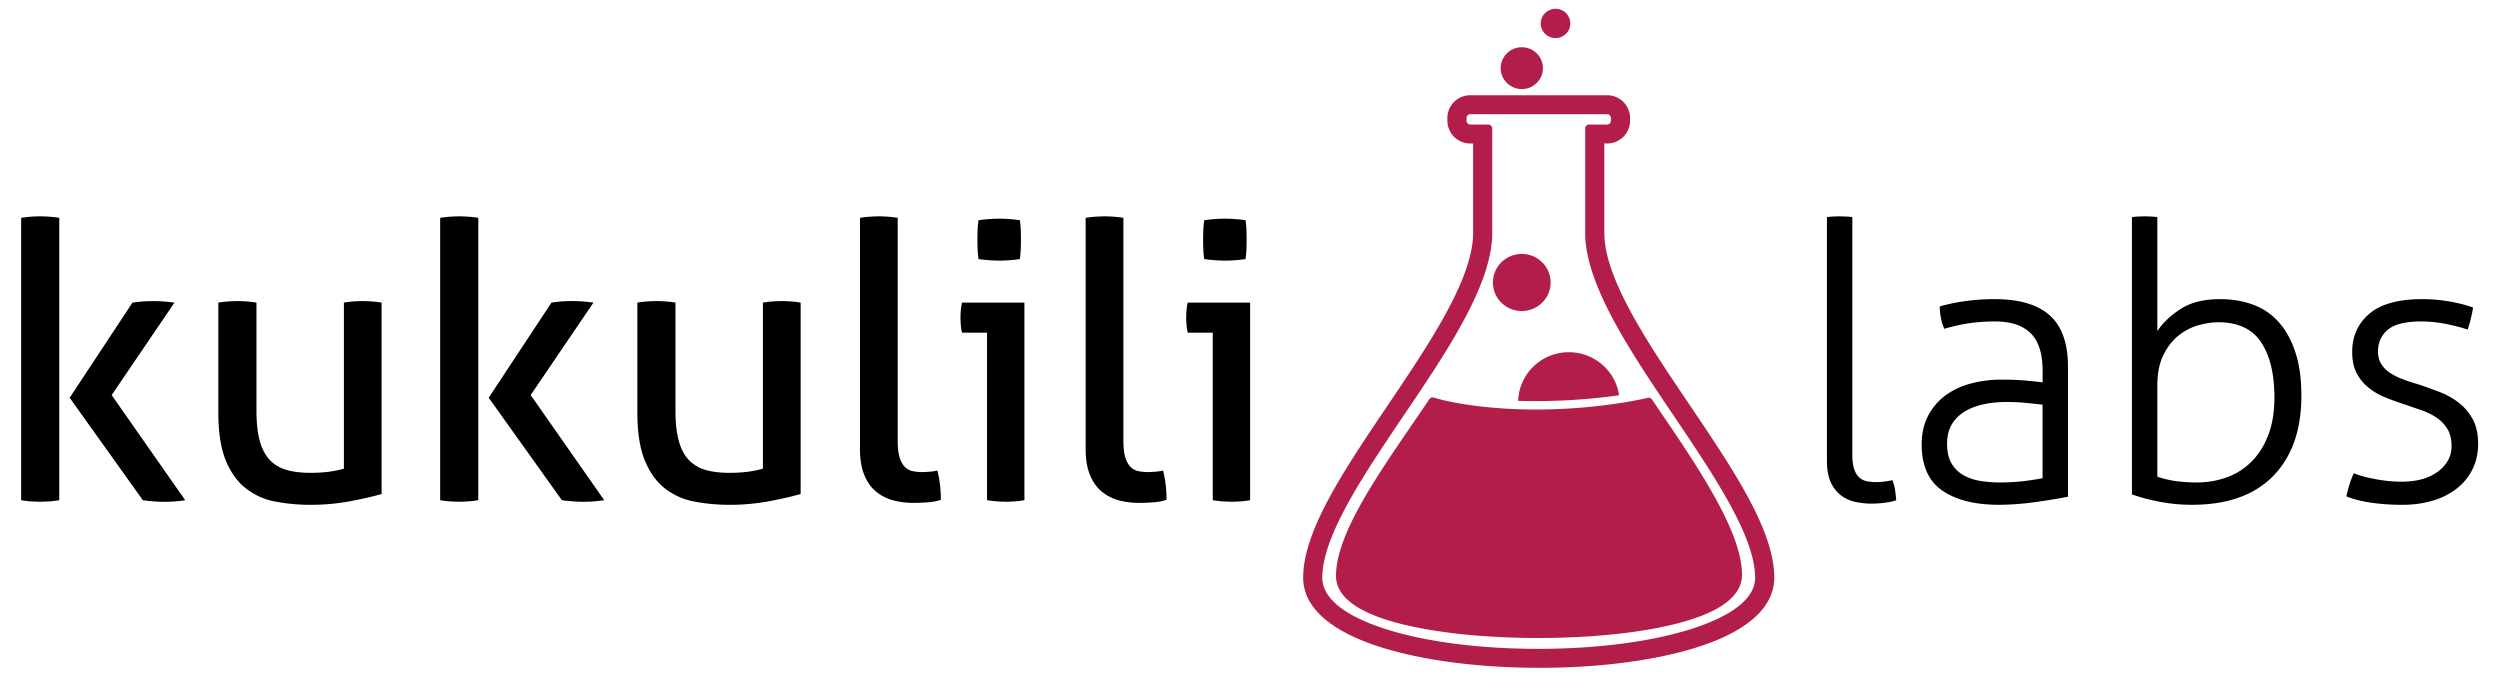 <svg width="104" height="29" xmlns="http://www.w3.org/2000/svg"><g fill="none" fill-rule="evenodd"><g fill="#B21D4A"><path d="M63.154 16.675a2.101 2.101 0 0 1 2.11-2.022c1.063 0 1.943.777 2.09 1.79a25.096 25.096 0 0 1-4.2.232zM64.506 11.751c0 .656-.537 1.188-1.2 1.188-.663 0-1.2-.532-1.2-1.188 0-.655.537-1.187 1.2-1.187.663 0 1.2.532 1.2 1.187z" fill-rule="nonzero"/><path d="M64.037 27.78c-2.506 0-4.85-.304-6.6-.859-2.11-.668-3.225-1.668-3.225-2.89 0-1.954 1.706-4.484 3.513-7.163 1.749-2.592 3.557-5.273 3.557-7.182V5.969h-.117a.948.948 0 0 1-.953-.943v-.122c0-.52.428-.942.953-.942h5.692c.525 0 .953.423.953.942v.122c0 .52-.428.943-.953.943h-.117v3.717c0 1.905 1.803 4.573 3.546 7.155 1.812 2.683 3.524 5.217 3.524 7.19 0 1.226-1.108 2.227-3.204 2.893-1.737.553-4.07.857-6.569.857zM61.165 4.75a.155.155 0 0 0-.156.154v.122c0 .085.07.154.156.154h.746c.092 0 .167.075.167.166v4.34c0 2.144-1.87 4.914-3.68 7.593-1.666 2.467-3.39 5.018-3.39 6.751 0 1.075 1.442 1.76 2.652 2.144 1.66.528 3.906.818 6.325.818 2.426 0 4.684-.291 6.358-.822 1.218-.385 2.67-1.07 2.67-2.14 0-1.714-1.717-4.26-3.378-6.724-1.815-2.69-3.691-5.472-3.691-7.62v-4.34c0-.091.075-.166.167-.166h.746c.086 0 .156-.069.156-.154v-.122a.155.155 0 0 0-.156-.154h-5.692z" fill-rule="nonzero"/><path d="M63.991 26.54c2.147 0 4.153-.202 5.647-.57 1.878-.46 2.83-1.153 2.83-2.06 0-1.79-1.84-4.49-3.462-6.874l-.284-.418a.168.168 0 0 0-.177-.068l-.156.036c-.02.005-1.956.45-4.48.45-2.57 0-4.08-.443-4.096-.448l-.164-.05a.17.17 0 0 0-.188.067l-.095.141c-.21.31-.428.63-.64.938-1.547 2.263-3.148 4.602-3.148 6.272 0 .89.944 1.57 2.805 2.024 1.485.36 3.476.56 5.607.56h.001zM64.186 2.836c0-.48-.393-.87-.878-.87a.874.874 0 0 0-.879.87c0 .48.394.869.879.869s.878-.39.878-.87z"/><path d="M65.325.975a.612.612 0 0 0-.615-.609.612.612 0 0 0-.615.61c0 .336.275.608.615.608.34 0 .615-.272.615-.609z" fill-rule="nonzero"/></g><g fill="#000"><path d="M76 9.032c.064-.01.152-.019.264-.024.112-.005.2-.008.265-.008.053 0 .139.003.256.008.117.005.208.013.272.024v9.884c0 .278.032.494.096.65a.76.76 0 0 0 .24.336.7.7 0 0 0 .321.128 2.39 2.39 0 0 0 .689 0 2.77 2.77 0 0 0 .32-.056c.054.128.091.267.113.416.02.15.037.289.048.417-.15.053-.318.09-.505.112-.187.021-.36.032-.52.032-.225 0-.45-.024-.674-.072a1.503 1.503 0 0 1-.6-.272 1.416 1.416 0 0 1-.425-.545c-.107-.23-.16-.531-.16-.905V9.032zm8.971 7.802a36.417 36.417 0 0 0-.68-.072 7.977 7.977 0 0 0-.778-.04c-.8 0-1.42.15-1.858.448-.438.3-.657.726-.657 1.282 0 .352.067.635.2.849.134.214.308.376.521.489.214.112.449.186.705.224.256.037.513.056.769.056.331 0 .64-.016.93-.048.288-.032.57-.075.848-.128v-3.06zm0-1.426c0-.705-.165-1.22-.496-1.546-.331-.326-.823-.489-1.474-.489a7.14 7.14 0 0 0-2.115.305 1.514 1.514 0 0 1-.136-.417 2.548 2.548 0 0 1-.056-.512 6.92 6.92 0 0 1 1.025-.217 8.714 8.714 0 0 1 1.25-.088c1.036 0 1.805.227 2.307.681.502.454.753 1.167.753 2.139v5.399c-.374.074-.828.15-1.362.224-.534.075-1.041.112-1.522.112-.993 0-1.776-.198-2.347-.593-.571-.395-.857-1.036-.857-1.922 0-.427.083-.81.248-1.146a2.42 2.42 0 0 1 .69-.849 3.06 3.06 0 0 1 1.056-.52 4.915 4.915 0 0 1 1.354-.176c.385 0 .716.013.993.04.278.026.508.05.69.072v-.497zm4.774 4.422c.246.085.505.146.777.184.273.037.564.056.873.056.428 0 .836-.07 1.226-.208.39-.14.731-.353 1.025-.641.294-.289.529-.654.705-1.098.176-.443.264-.974.264-1.594 0-.971-.184-1.735-.552-2.29-.369-.556-.964-.833-1.787-.833-.256 0-.534.042-.833.128-.299.085-.574.23-.825.432-.25.203-.459.473-.624.81-.166.336-.249.76-.249 1.273v3.78zM88.688 9.032c.064-.01.152-.019.264-.024.112-.005.2-.008.265-.008.053 0 .138.003.256.008.117.005.208.013.272.024v4.742c.225-.342.548-.649.97-.921.421-.273.969-.409 1.642-.409.501 0 .96.078 1.377.233.417.154.772.397 1.066.729.293.33.523.747.688 1.25.166.501.249 1.104.249 1.81 0 1.42-.39 2.53-1.17 3.332-.78.8-1.906 1.201-3.38 1.201a7.01 7.01 0 0 1-1.394-.136 7.6 7.6 0 0 1-1.105-.296V9.032zm9.228 10.653c.234.097.539.18.913.249.373.07.731.104 1.073.104.64 0 1.148-.142 1.522-.425.374-.283.56-.632.56-1.049 0-.288-.055-.526-.168-.713a1.513 1.513 0 0 0-.448-.472 2.59 2.59 0 0 0-.633-.313l-.72-.248a10.841 10.841 0 0 1-.794-.289 2.72 2.72 0 0 1-.697-.408 1.907 1.907 0 0 1-.488-.6c-.123-.236-.185-.53-.185-.882 0-.651.238-1.18.713-1.586.476-.406 1.21-.609 2.203-.609.417 0 .82.038 1.21.112.39.075.691.155.905.24-.054.31-.128.615-.225.914a8.335 8.335 0 0 0-.857-.224 5.122 5.122 0 0 0-1.081-.113c-.651 0-1.113.115-1.386.345-.272.23-.408.531-.408.905 0 .203.045.377.136.52.09.145.214.268.368.37.155.1.331.189.53.264.197.074.408.144.632.208.288.096.58.2.873.312.294.112.56.26.801.44.24.182.438.412.593.69.155.277.232.624.232 1.04 0 .385-.077.735-.232 1.05a2.3 2.3 0 0 1-.65.801 3.003 3.003 0 0 1-.992.505 4.316 4.316 0 0 1-1.266.176 8.74 8.74 0 0 1-1.37-.096c-.4-.064-.723-.15-.969-.256.064-.32.166-.641.305-.962zM.88 9.064c.117-.021.248-.037.393-.048.144-.01.275-.016.392-.016.118 0 .251.005.4.016.15.01.284.027.401.048v11.744a3.752 3.752 0 0 1-.4.048c-.15.01-.283.016-.401.016-.117 0-.248-.006-.392-.016a3.759 3.759 0 0 1-.393-.048V9.064zm2.019 7.482L5.51 12.59a5.526 5.526 0 0 1 .85-.064 6.19 6.19 0 0 1 .897.064l-2.612 3.845 3.06 4.374a5.643 5.643 0 0 1-1.314.048 6.39 6.39 0 0 1-.448-.048l-3.044-4.262zm6.184-3.957c.117-.022.25-.038.4-.048.15-.011.278-.016.385-.016.117 0 .251.005.4.016.15.01.284.026.401.048v4.502c0 .512.048.937.144 1.273.096.337.24.601.433.794.192.192.427.325.705.4.277.075.598.112.961.112.545 0 1.01-.059 1.394-.176v-6.905c.117-.022.248-.038.392-.048.145-.011.275-.016.393-.016.117 0 .248.005.392.016.145.01.276.026.393.048v7.962c-.374.107-.82.209-1.338.305a8.81 8.81 0 0 1-1.61.144 7.72 7.72 0 0 1-1.482-.136 2.823 2.823 0 0 1-1.226-.553c-.352-.278-.63-.667-.833-1.17-.203-.501-.304-1.164-.304-1.986v-4.566zm9.228-3.525c.118-.021.249-.037.393-.048.144-.01.275-.016.392-.016.118 0 .251.005.4.016.15.01.284.027.401.048v11.744a3.752 3.752 0 0 1-.4.048c-.15.01-.283.016-.4.016-.118 0-.249-.006-.393-.016a3.759 3.759 0 0 1-.393-.048V9.064zm2.019 7.482l2.611-3.957a5.526 5.526 0 0 1 .85-.064 6.19 6.19 0 0 1 .897.064l-2.612 3.845 3.06 4.374a5.643 5.643 0 0 1-1.314.048 6.39 6.39 0 0 1-.448-.048l-3.044-4.262zm6.184-3.957c.118-.022.251-.038.4-.048.15-.011.278-.016.385-.016.118 0 .251.005.4.016.15.01.284.026.401.048v4.502c0 .512.048.937.144 1.273.097.337.24.601.433.794.192.192.427.325.705.4.278.075.598.112.961.112.545 0 1.01-.059 1.394-.176v-6.905c.118-.022.248-.038.393-.048.144-.011.275-.016.392-.016.118 0 .249.005.393.016.144.01.275.026.392.048v7.962c-.374.107-.82.209-1.338.305a8.81 8.81 0 0 1-1.61.144 7.72 7.72 0 0 1-1.482-.136 2.823 2.823 0 0 1-1.225-.553c-.353-.278-.63-.667-.833-1.17-.203-.501-.305-1.164-.305-1.986v-4.566zm9.26-3.525c.118-.021.249-.037.393-.048.144-.01.275-.016.393-.016.117 0 .248.005.392.016.144.01.275.027.393.048v9.26c0 .3.026.534.08.705.053.171.125.302.216.393.09.09.198.15.32.176.123.027.254.04.393.04.096 0 .206-.005.328-.016a2.04 2.04 0 0 0 .313-.048c.096.374.144.78.144 1.218a2.1 2.1 0 0 1-.545.104 7.965 7.965 0 0 1-.593.024c-.31 0-.598-.037-.865-.112a1.857 1.857 0 0 1-.705-.369c-.203-.17-.363-.4-.48-.689-.118-.288-.176-.646-.176-1.073V9.064zm5.288 4.774H40.02a2.023 2.023 0 0 1-.048-.296 3.464 3.464 0 0 1 0-.657c.01-.112.027-.21.048-.296h2.596v8.219a3.759 3.759 0 0 1-.393.048c-.144.01-.275.016-.392.016a5.184 5.184 0 0 1-.77-.064v-6.97zm-.353-3.06a3.244 3.244 0 0 1-.04-.416 11.345 11.345 0 0 1 0-.801c.005-.15.019-.283.04-.4a6.377 6.377 0 0 1 .865-.064 6.377 6.377 0 0 1 .85.063c.02.118.034.251.04.4a11.345 11.345 0 0 1 0 .802c-.006.15-.02.288-.04.416a6.024 6.024 0 0 1-.833.064 6.564 6.564 0 0 1-.882-.064zm4.454-1.714c.118-.021.248-.037.393-.048.144-.01.275-.016.392-.016.118 0 .248.005.393.016.144.01.275.027.392.048v9.26c0 .3.027.534.08.705.054.171.126.302.217.393.09.09.197.15.32.176.123.027.254.04.392.04.097 0 .206-.005.329-.016a2.04 2.04 0 0 0 .312-.048c.096.374.145.78.145 1.218a2.1 2.1 0 0 1-.545.104 7.965 7.965 0 0 1-.593.024c-.31 0-.598-.037-.865-.112a1.857 1.857 0 0 1-.705-.369c-.203-.17-.363-.4-.48-.689-.118-.288-.177-.646-.177-1.073V9.064zm5.287 4.774H49.41a2.023 2.023 0 0 1-.048-.296 3.464 3.464 0 0 1 0-.657c.01-.112.026-.21.048-.296h2.595v8.219a3.759 3.759 0 0 1-.392.048c-.145.01-.275.016-.393.016a5.184 5.184 0 0 1-.769-.064v-6.97zm-.352-3.06a3.244 3.244 0 0 1-.04-.416 11.345 11.345 0 0 1 0-.801c.005-.15.018-.283.04-.4a6.377 6.377 0 0 1 .865-.064 6.377 6.377 0 0 1 .849.063c.021.118.035.251.04.4a11.345 11.345 0 0 1 0 .802c-.005.15-.019.288-.04.416a6.024 6.024 0 0 1-.833.064 6.564 6.564 0 0 1-.881-.064z"/></g></g></svg>